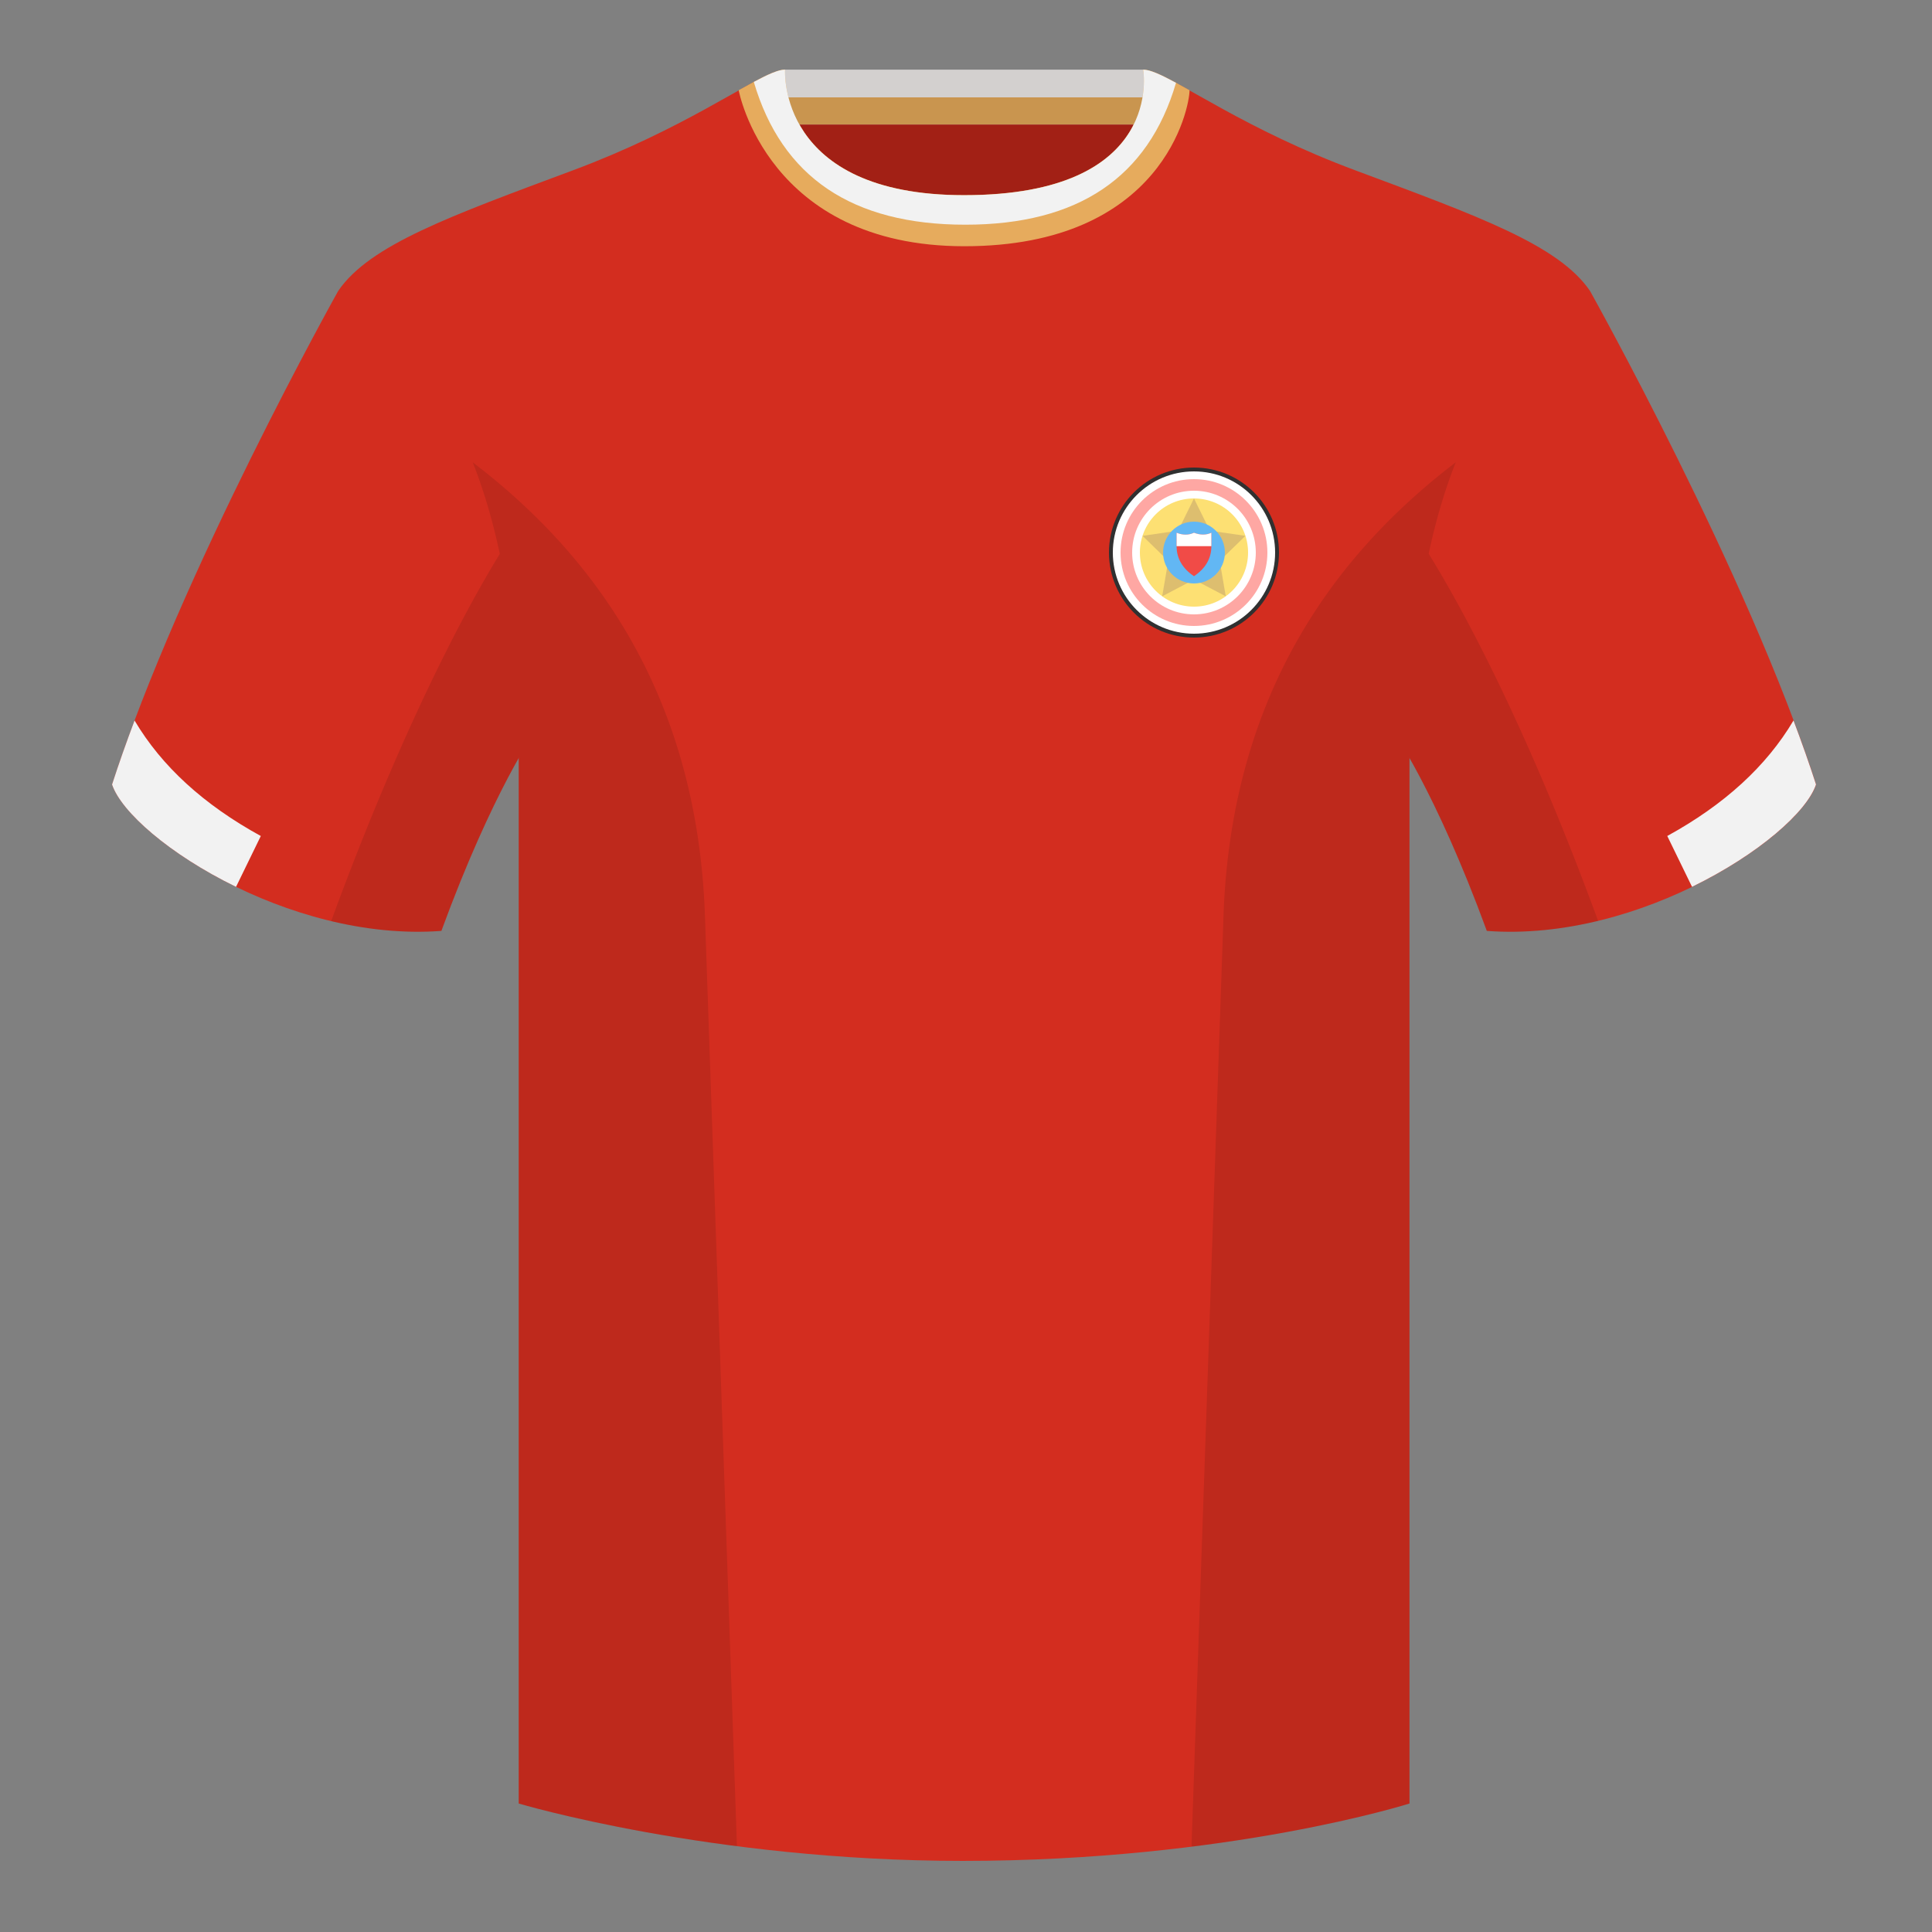 <?xml version="1.0" encoding="UTF-8"?><svg width="500" height="500" viewBox="0 0 500 500" xmlns="http://www.w3.org/2000/svg"><rect x="0" y="0" width="500" height="500" fill="#808080" stroke="none"/><g fill="none" fill-rule="evenodd"><path d="M0 0h500v500H0z"/><path fill="#A22015" d="M203.003 109.223h93.643V21.928h-93.643z"/><path fill="#D3D0CF" d="M202.864 32.228h93.459v-14.2h-93.459z"/><path d="M87.547 75.258s-40.763 72.8-58.547 127.77c4.445 13.375 45.208 40.86 85.232 37.885 13.34-36.4 24.46-52 24.46-52s2.963-95.085-51.144-113.655m323.925 0s40.763 72.8 58.547 127.77c-4.445 13.375-45.208 40.86-85.232 37.885-13.34-36.4-24.46-52-24.46-52s-2.963-95.085 51.144-113.655" fill="#D32D1F"/><path d="M249.511 57.703c-50.082 0-47.798-39.469-48.743-39.14-7.516 2.619-24.133 14.937-52.438 25.495-31.873 11.885-52.626 19.315-60.782 31.2 11.115 8.915 46.694 28.97 46.694 120.345v271.14s49.658 14.855 114.885 14.855c68.929 0 115.648-14.855 115.648-14.855v-271.14c0-91.375 35.58-111.43 46.699-120.345-8.157-11.885-28.91-19.315-60.782-31.2-28.36-10.577-44.982-22.919-52.478-25.511-.927-.318 4.177 39.156-48.703 39.156z" fill="#D32D1F"/><path d="M61.087 229.516C43.88 221.14 31.353 210.108 29 203.029c1.74-5.38 3.701-10.93 5.822-16.566 7.011 11.834 17.902 21.799 32.676 29.895l-6.411 13.159zm376.81-.005l-6.411-13.159c14.773-8.096 25.665-18.061 32.676-29.895 2.121 5.636 4.082 11.187 5.822 16.566-2.353 7.079-14.88 18.112-32.087 26.488z" fill="#F2F2F2"/><path d="M307.852 23.345c-5.772-3.24-9.728-5.345-12.008-5.345 0 0 5.882 32.495-46.335 32.495-48.52 0-46.335-32.495-46.335-32.495-2.28 0-6.236 2.105-12.003 5.345 0 0 7.368 40.38 58.403 40.38 51.478 0 58.278-35.895 58.278-40.38z" fill="#E6AB5D"/><path fill="#C9954F" d="M202.867 32.198h93.459v-7h-93.459z"/><path d="M195.09 21.208c3.689-1.982 6.365-3.181 8.086-3.181 0 0-2.185 32.495 46.335 32.495 52.217 0 46.335-32.495 46.335-32.495 1.785 0 4.597 1.29 8.504 3.405-7.175 24.48-25.349 36.721-54.523 36.721-29.263 0-47.509-12.315-54.738-36.945z" fill="#F2F2F2"/><path d="M413.584 238.323c-9.288 2.238-19.065 3.316-28.798 2.593-8.198-22.369-15.557-36.883-20.013-44.748v270.577s-21.102 6.71-55.866 11.11c-.182-.02-.363-.04-.544-.06 1.881-54.795 5.722-166.47 8.276-240.705 2.055-59.755 31.085-95.29 60.099-117.44-2.675 6.781-5.071 14.606-6.999 23.667 7.354 11.851 24.436 42.069 43.831 94.964.005.014.01.028.014.041zM190.717 477.795c-34.248-4.401-56.476-11.051-56.476-11.051V196.172c-4.456 7.867-11.814 22.379-20.01 44.743-9.633.716-19.309-.332-28.511-2.524a1.113 1.113 0 01.02-.097c19.377-52.847 36.305-83.066 43.61-94.944-1.929-9.075-4.328-16.912-7.006-23.701 29.014 22.15 58.044 57.685 60.099 117.44 2.554 74.235 6.396 185.91 8.276 240.705h-.002z" fill-opacity=".1" fill="#000"/><g transform="translate(287 121)"><circle fill="#303030" cx="22" cy="22" r="22"/><circle fill="#FFF" cx="22" cy="22" r="21"/><circle fill="#FEA7A3" cx="22" cy="22" r="19"/><circle fill="#FFF" cx="22" cy="22" r="16"/><circle fill="#FDE073" cx="22" cy="22" r="14"/><path fill="#BC9B6C" opacity=".496" d="M22 29l-8.229 4.326 1.572-9.163-6.657-6.489 9.2-1.337L22 8l4.114 8.337 9.2 1.337-6.657 6.489 1.572 9.163z"/><circle fill="#62B7F4" cx="22" cy="22" r="8"/><path d="M17.5 16.875c1.611.649 3.111.649 4.5 0 1.642.628 3.142.628 4.5 0v3.478c0 3.151-1.5 5.741-4.5 7.772-3-2.036-4.5-4.627-4.5-7.772v-3.478z" fill="#F14B47"/><path d="M17.5 16.875c1.611.649 3.111.649 4.5 0 1.642.628 3.142.628 4.5 0v3.478h-9v-3.478z" fill="#FFF"/></g></g></svg>